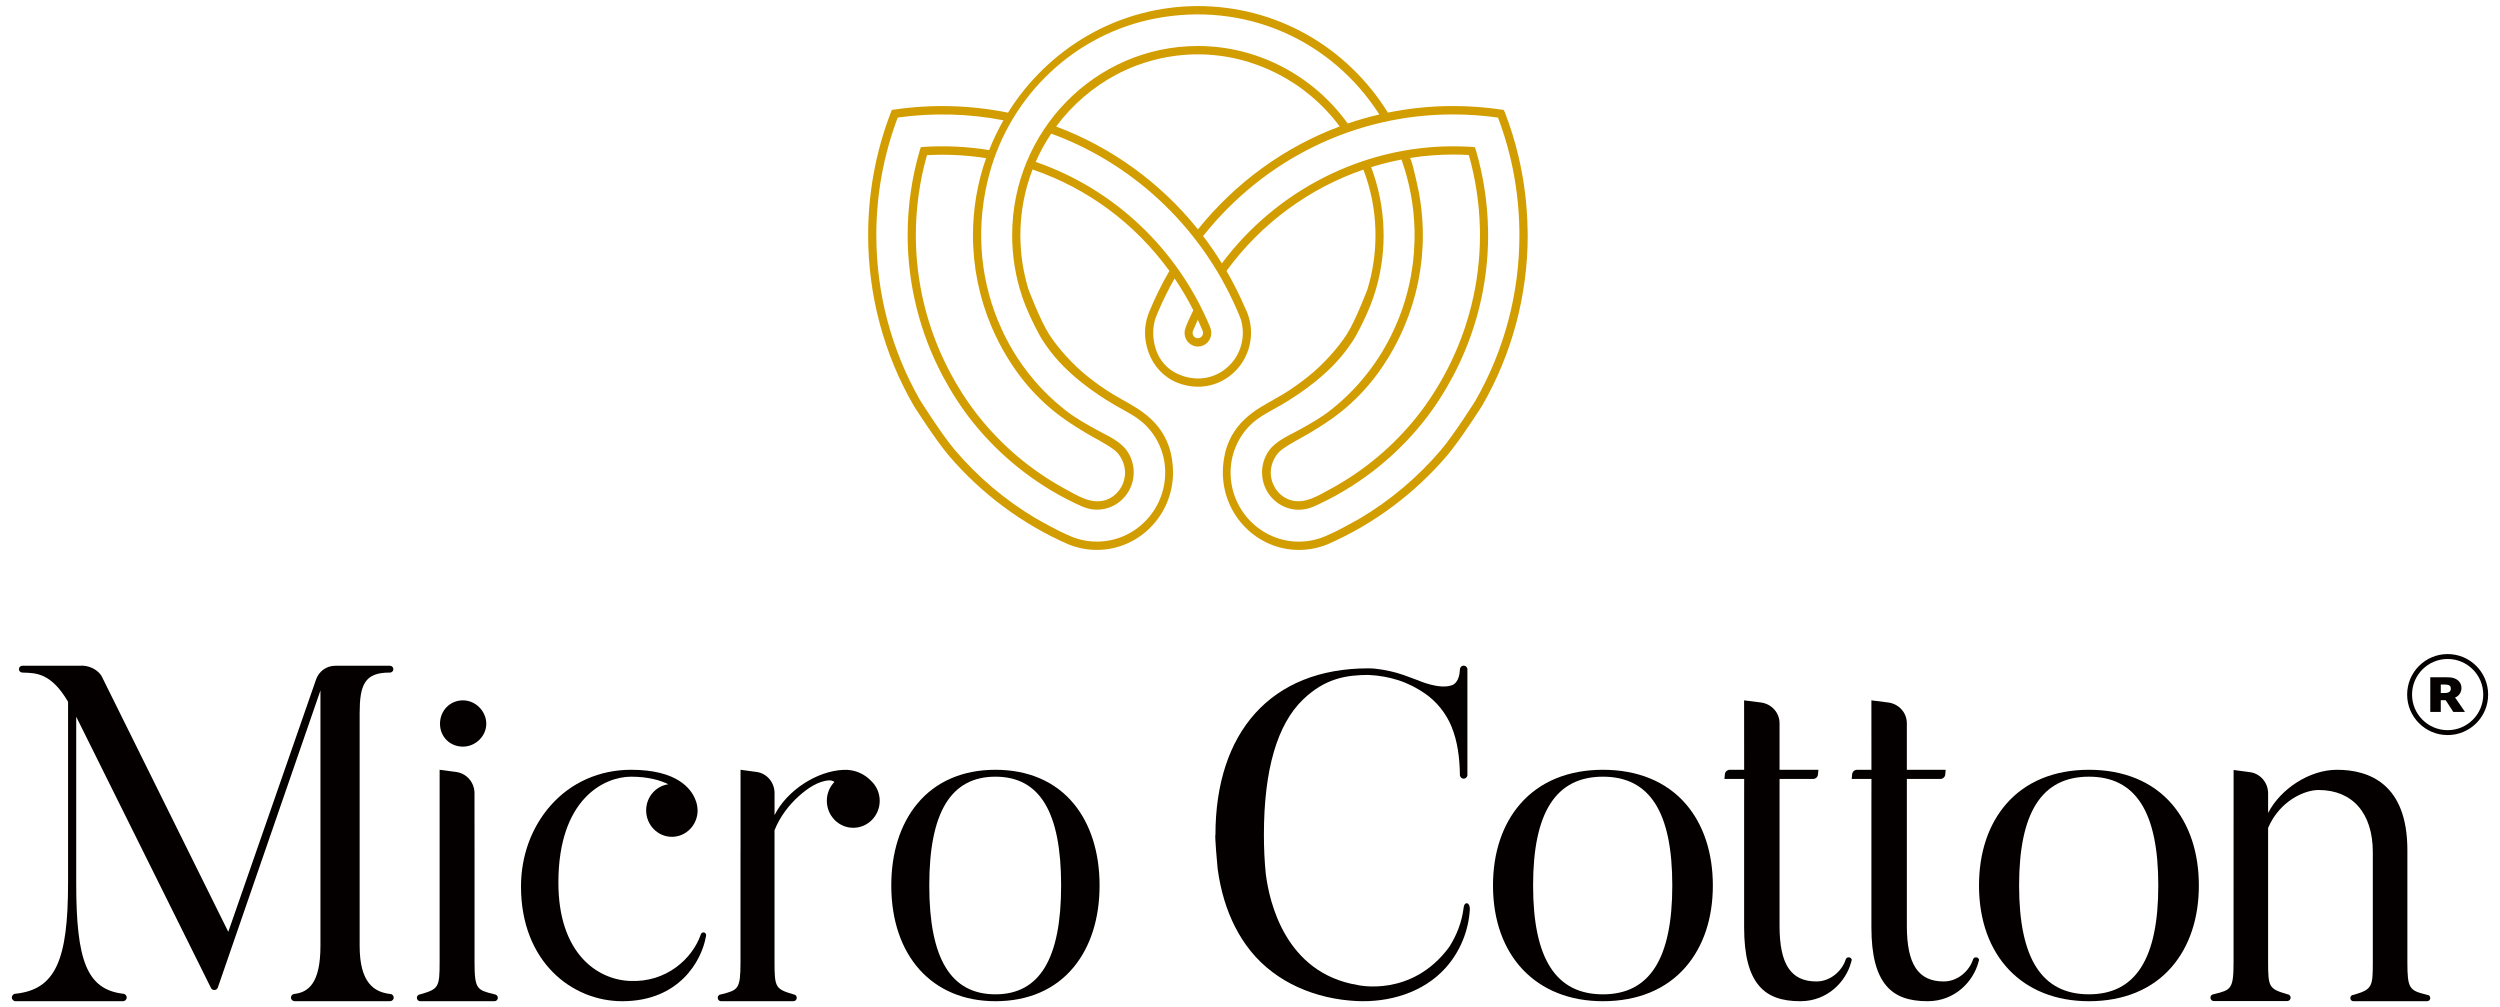 <svg xmlns="http://www.w3.org/2000/svg" fill="none" viewBox="0 0 206 83" height="83" width="206">
<g clip-path="url(#clip0_697_21)">
<path fill="#D29D00" d="M125.873 18.904C125.839 16.862 125.585 14.834 125.12 12.867C124.829 11.638 124.452 10.421 123.998 9.246L123.907 9.062L123.733 9.034C122.422 8.838 121.079 8.737 119.742 8.737C117.936 8.737 116.127 8.92 114.363 9.279C110.941 3.781 105.09 0.5 98.707 0.5C95.519 0.5 92.372 1.344 89.609 2.937C86.96 4.467 84.694 6.659 83.058 9.283C80 8.658 76.76 8.571 73.683 9.031L73.489 9.053L73.414 9.244C72.167 12.473 71.535 15.885 71.535 19.383C71.535 24.363 72.852 29.216 75.303 33.45C75.303 33.45 77.101 36.276 78.196 37.557C80.871 40.686 84.259 43.203 87.997 44.837L88.031 44.85C88.781 45.156 89.573 45.312 90.389 45.312C93.846 45.312 96.659 42.446 96.659 38.924C96.659 38.208 96.548 37.464 96.316 36.787C95.907 35.594 95.154 34.689 94.161 33.962C93.425 33.424 92.504 32.967 91.728 32.5C91.002 32.063 90.328 31.578 89.663 31.054C88.377 30.04 87.142 28.632 86.444 27.544C85.704 26.39 84.742 23.834 84.742 23.834C84.305 22.405 84.079 20.907 84.079 19.381C84.079 17.52 84.416 15.699 85.082 13.966C89.619 15.518 93.515 18.407 96.357 22.322C95.732 23.398 95.163 24.555 94.669 25.759L94.63 25.867C94.253 26.888 94.255 27.95 94.636 29.023C95.054 30.2 95.933 31.12 97.052 31.549C98.483 32.097 99.995 31.927 101.197 31.078C102.38 30.245 103.085 28.875 103.085 27.417C103.085 26.726 102.933 26.063 102.633 25.447L102.582 25.343L102.576 25.331C102.134 24.303 101.627 23.292 101.064 22.325C102.482 20.378 104.184 18.666 106.123 17.241C108.027 15.84 110.119 14.741 112.344 13.977C112.948 15.553 113.28 17.209 113.333 18.9C113.338 19.06 113.341 19.221 113.341 19.383C113.341 20.909 113.114 22.407 112.678 23.836C112.678 23.836 111.716 26.391 110.976 27.546C110.278 28.634 109.043 30.04 107.756 31.056C107.092 31.58 106.416 32.065 105.692 32.502C104.916 32.969 103.995 33.426 103.259 33.964C102.266 34.691 101.512 35.596 101.104 36.788C100.872 37.465 100.761 38.212 100.761 38.925C100.761 42.448 103.574 45.314 107.031 45.314C107.845 45.314 108.639 45.156 109.387 44.852L109.421 44.838C113.159 43.205 116.549 40.687 119.222 37.559C120.316 36.278 122.115 33.452 122.115 33.452C124.567 29.218 125.884 24.365 125.884 19.385C125.884 19.223 125.877 18.902 125.877 18.902M83.402 19.388C83.402 21.115 83.682 22.799 84.207 24.383C84.588 25.515 85.094 26.577 85.667 27.633C85.842 27.955 86.06 28.266 86.27 28.565C87.065 29.7 88.069 30.674 89.144 31.53C90.002 32.214 90.916 32.827 91.863 33.377C92.749 33.893 93.691 34.32 94.425 35.063C95.436 36.084 96.013 37.474 96.013 38.925C96.013 42.071 93.49 44.628 90.388 44.628C89.525 44.628 88.698 44.435 87.927 44.055C87.822 44.01 87.714 43.96 87.605 43.91L87.585 43.901C87.547 43.883 87.51 43.866 87.472 43.847C87.408 43.816 87.341 43.785 87.277 43.752L87.214 43.72C86.519 43.377 85.328 42.7 85.328 42.7C82.832 41.212 80.603 39.332 78.704 37.108C77.598 35.814 75.797 32.948 75.797 32.948C73.463 28.856 72.209 24.183 72.209 19.386C72.209 16.046 72.802 12.784 73.973 9.687C76.831 9.281 79.842 9.359 82.682 9.911C82.237 10.691 81.84 11.517 81.506 12.367C79.746 12.079 77.877 11.987 76.099 12.105L75.877 12.13L75.802 12.348C75.131 14.621 74.79 16.989 74.79 19.383C74.79 23.454 75.804 27.455 77.688 31C77.688 31 77.693 31.011 77.695 31.012C78.395 32.327 79.211 33.599 80.145 34.768C82.562 37.792 85.704 40.21 89.232 41.764L89.272 41.781V41.772C89.631 41.92 90.009 41.996 90.398 41.996C92.064 41.996 93.42 40.614 93.42 38.917C93.42 38.276 93.217 37.646 92.849 37.127C92.275 36.32 91.221 35.891 90.384 35.427C89.488 34.932 88.588 34.432 87.779 33.795C86.781 33.009 85.862 32.117 85.048 31.134C83.874 29.717 82.953 28.174 82.251 26.464L82.222 26.4C80.675 22.617 80.423 18.388 81.53 14.312C82.402 11.105 84.138 8.215 86.556 5.949C88.968 3.687 91.941 2.16 95.153 1.533C98.802 0.819 102.48 1.212 105.792 2.665C109.002 4.074 111.721 6.413 113.658 9.432C112.781 9.635 111.905 9.887 111.053 10.178C108.176 6.177 103.56 3.79 98.705 3.79C90.266 3.79 83.401 10.786 83.401 19.385M81.256 13.025C80.537 15.065 80.172 17.206 80.172 19.388C80.172 21.994 80.699 24.56 81.707 26.928C82.07 27.776 82.488 28.61 82.973 29.401C83.149 29.69 83.331 29.973 83.52 30.252C84.261 31.351 85.133 32.355 86.105 33.248C87.144 34.203 88.275 34.955 89.478 35.674C90.238 36.127 91.084 36.53 91.796 37.057C92.345 37.464 92.704 38.243 92.704 38.931C92.704 38.951 92.704 38.972 92.704 38.995C92.681 40.005 92.026 40.922 91.069 41.215C89.88 41.578 88.726 40.804 87.72 40.262L87.655 40.227C84.951 38.74 82.602 36.759 80.668 34.342C79.717 33.153 78.889 31.846 78.188 30.502C76.417 27.101 75.465 23.28 75.465 19.392C75.465 17.15 75.773 14.926 76.383 12.786C77.983 12.696 79.666 12.781 81.256 13.031M110.387 10.42C105.845 12.112 101.809 15.043 98.712 18.898C95.631 15.06 91.592 12.131 87.026 10.425C88.345 8.645 90.064 7.165 91.999 6.142C94.059 5.054 96.378 4.479 98.708 4.479C103.267 4.479 107.632 6.699 110.389 10.418M102.192 26.178L102.231 26.273C102.349 26.643 102.409 27.032 102.409 27.426C102.409 28.724 101.763 29.915 100.679 30.611C99.57 31.323 98.207 31.379 96.94 30.762C96.144 30.375 95.528 29.658 95.248 28.797C94.912 27.763 94.953 26.74 95.367 25.837L95.413 25.732L95.42 25.709C95.82 24.768 96.281 23.837 96.787 22.943C97.354 23.779 97.872 24.66 98.33 25.563C98.062 26.107 97.799 26.662 97.672 27.063C97.664 27.089 97.655 27.115 97.647 27.146L97.643 27.16C97.621 27.252 97.609 27.344 97.609 27.434C97.609 28.053 98.103 28.556 98.712 28.556C99.32 28.556 99.812 28.053 99.812 27.434C99.812 27.323 99.797 27.214 99.764 27.108L99.758 27.086C99.739 27.027 99.722 26.981 99.719 26.969C97.057 20.539 91.819 15.574 85.341 13.341C85.696 12.531 86.127 11.746 86.621 11.01C93.672 13.586 99.349 19.116 102.196 26.181M99.095 27.245C99.121 27.304 99.134 27.367 99.134 27.429C99.134 27.672 98.94 27.87 98.701 27.87C98.463 27.87 98.269 27.672 98.269 27.429C98.269 27.365 98.282 27.304 98.308 27.245L98.322 27.212L98.701 26.348L99.08 27.212L99.095 27.245ZM121.618 32.95C121.618 32.95 119.817 35.816 118.711 37.109C116.811 39.333 114.583 41.213 112.087 42.701C112.087 42.701 110.896 43.378 110.201 43.722L110.138 43.753C110.073 43.786 110.007 43.818 109.941 43.849C109.903 43.866 109.866 43.885 109.828 43.903L109.808 43.911C109.699 43.962 109.591 44.01 109.486 44.057C108.716 44.437 107.888 44.63 107.026 44.63C103.923 44.63 101.4 42.071 101.4 38.927C101.4 37.476 101.978 36.085 102.988 35.064C103.724 34.321 104.664 33.894 105.55 33.379C106.496 32.828 107.411 32.216 108.269 31.532C109.344 30.676 110.348 29.702 111.143 28.566C111.355 28.266 111.571 27.957 111.746 27.634C112.321 26.579 112.825 25.516 113.206 24.384C113.731 22.799 114.011 21.117 114.011 19.39C114.011 19.227 114.007 19.065 114.002 18.904C113.949 17.143 113.605 15.418 112.982 13.774C113.806 13.517 114.646 13.307 115.481 13.147C116.144 14.998 116.505 16.932 116.556 18.904C116.621 21.482 116.161 24.032 115.19 26.407L115.161 26.471C114.459 28.181 113.537 29.724 112.363 31.141C111.549 32.124 110.631 33.018 109.632 33.802C108.823 34.439 107.923 34.939 107.027 35.434C106.191 35.896 105.136 36.327 104.562 37.134C104.194 37.651 103.991 38.283 103.991 38.924C103.991 40.621 105.347 42.003 107.014 42.003C107.4 42.003 107.78 41.929 108.141 41.779V41.788L108.179 41.771C111.706 40.217 114.849 37.799 117.266 34.775C118.2 33.606 119.016 32.334 119.716 31.02C119.716 31.02 119.721 31.009 119.723 31.007C121.607 27.461 122.621 23.461 122.621 19.39C122.621 19.23 122.618 19.067 122.614 18.907C122.572 16.694 122.238 14.506 121.621 12.399L121.572 12.239L121.56 12.22L121.529 12.13L121.304 12.105C120.784 12.072 120.256 12.055 119.738 12.055C112.307 12.055 105.186 15.661 100.681 21.702C100.207 20.933 99.688 20.176 99.134 19.452C104.194 13.083 111.702 9.428 119.738 9.428C120.967 9.428 122.212 9.517 123.437 9.691C123.851 10.784 124.195 11.908 124.461 13.031C124.914 14.945 125.161 16.919 125.195 18.907C125.199 19.069 125.2 19.228 125.2 19.39C125.2 24.186 123.945 28.86 121.611 32.952M121.95 19.386C121.95 23.275 120.997 27.096 119.227 30.497C118.525 31.841 117.697 33.148 116.747 34.337C114.813 36.754 112.464 38.734 109.76 40.222L109.695 40.257C108.687 40.798 107.533 41.573 106.346 41.21C105.39 40.918 104.736 40 104.71 38.99C104.71 38.969 104.71 38.948 104.71 38.925C104.71 38.238 105.07 37.46 105.618 37.052C106.33 36.524 107.177 36.122 107.937 35.669C109.14 34.95 110.271 34.2 111.31 33.243C112.281 32.351 113.154 31.346 113.895 30.247C114.084 29.967 114.266 29.684 114.442 29.396C114.927 28.605 115.345 27.771 115.707 26.922C116.716 24.555 117.244 21.989 117.244 19.383C117.244 19.221 117.239 19.058 117.236 18.897C117.236 18.832 117.234 18.767 117.231 18.702C117.195 17.758 117.096 16.819 116.924 15.888C116.883 15.671 116.481 13.742 116.259 13.177L116.254 13.164C116.248 13.147 116.241 13.131 116.234 13.117L116.191 13.017C117.374 12.829 118.568 12.734 119.743 12.734C120.152 12.734 120.585 12.746 121.03 12.772C121.595 14.76 121.902 16.819 121.945 18.897C121.948 19.058 121.951 19.221 121.951 19.383"></path>
<path fill="#040000" d="M82.023 63.43C79.321 63.43 77.092 64.4 75.577 66.234C74.181 67.926 73.442 70.254 73.442 72.964C73.442 78.756 76.81 82.5 82.023 82.5C84.736 82.5 86.97 81.525 88.483 79.68C89.871 77.988 90.605 75.665 90.605 72.964C90.605 70.263 89.871 67.921 88.483 66.234C86.975 64.4 84.739 63.43 82.023 63.43ZM82.023 81.932C78.354 81.932 76.572 78.999 76.572 72.966C76.572 66.933 78.356 63.999 82.023 63.999C85.691 63.999 87.437 66.933 87.437 72.966C87.437 78.999 85.665 81.932 82.023 81.932Z"></path>
<path fill="#040000" d="M71.862 64.428C71.862 64.428 71.856 64.423 71.855 64.421C71.855 64.421 71.851 64.418 71.849 64.416C71.253 63.762 70.435 63.4 69.537 63.434C67.313 63.515 64.836 65.139 63.823 67.166V65.354C63.823 64.471 63.191 63.725 62.346 63.61L61.02 63.43V69.988H61.017V79.305C61.017 81.527 60.809 81.58 59.458 81.926L59.407 81.939C59.259 81.944 59.139 82.068 59.139 82.219C59.139 82.37 59.258 82.496 59.407 82.5H65.394C65.539 82.491 65.653 82.368 65.653 82.219C65.653 82.07 65.539 81.948 65.394 81.94L65.346 81.924C63.908 81.5 63.821 81.353 63.821 79.303V69.986V68.414C64.256 67.318 64.985 66.347 65.857 65.572C66.539 64.968 67.388 64.363 68.317 64.302C68.479 64.292 68.622 64.347 68.758 64.428C68.371 64.83 68.131 65.379 68.131 65.986C68.131 67.215 69.106 68.21 70.31 68.21C71.514 68.21 72.488 67.214 72.488 65.986C72.488 65.377 72.246 64.826 71.858 64.423"></path>
<path fill="#040000" d="M32.142 81.905V81.902C30.819 81.747 29.635 80.976 29.635 77.94V58.793C29.635 56.461 30.03 55.421 32.071 55.421H32.139C32.291 55.418 32.414 55.292 32.414 55.14C32.414 54.988 32.291 54.862 32.139 54.859H27.625C26.907 54.859 26.268 55.318 26.042 55.995L18.811 76.784L8.416 55.8C8.159 55.228 7.332 54.775 6.546 54.859H1.823C1.676 54.869 1.56 54.99 1.56 55.138C1.56 55.287 1.677 55.409 1.823 55.418L1.975 55.425C2.959 55.462 4.221 55.447 5.608 57.826V72.772C5.608 79.13 4.567 81.531 1.286 81.883C1.115 81.883 0.977 82.021 0.977 82.192C0.977 82.362 1.115 82.5 1.286 82.5H10.129C10.3 82.5 10.439 82.362 10.439 82.192C10.439 82.021 10.3 81.883 10.129 81.883C7.162 81.516 6.28 79.171 6.28 72.781V59.057L17.365 81.369C17.408 81.492 17.522 81.579 17.657 81.579C17.792 81.579 17.906 81.492 17.95 81.369L26.405 56.892V77.939C26.405 81.092 25.365 81.774 24.229 81.905C24.085 81.928 23.974 82.052 23.974 82.2C23.974 82.348 24.093 82.481 24.246 82.495V82.498H32.142C32.307 82.498 32.442 82.366 32.442 82.2C32.442 82.035 32.309 81.902 32.142 81.902"></path>
<path fill="#040000" d="M38.142 61.523C39.186 61.523 40.07 60.659 40.07 59.638C40.07 58.616 39.204 57.709 38.142 57.709C37.079 57.709 36.256 58.556 36.256 59.638C36.256 60.719 37.085 61.523 38.142 61.523Z"></path>
<path fill="#040000" d="M40.751 81.933L40.7 81.919C39.315 81.573 39.102 81.519 39.102 79.289V69.938L39.098 65.359C39.098 64.473 38.45 63.723 37.584 63.61L36.225 63.43V69.939V79.291C36.225 81.347 36.138 81.495 34.665 81.923L34.615 81.937C34.468 81.946 34.349 82.068 34.349 82.219C34.349 82.37 34.468 82.491 34.615 82.5H40.75C40.902 82.495 41.023 82.37 41.023 82.218C41.023 82.065 40.901 81.941 40.75 81.935"></path>
<path fill="#040000" d="M57.959 76.832C57.863 76.832 57.782 76.894 57.75 76.983L57.728 77.047C57.048 78.971 54.929 80.977 51.889 80.829C49.177 80.712 46.011 78.522 46.011 72.73C46.011 65.838 49.777 63.999 52.002 63.999C53.436 63.999 54.442 64.308 55.07 64.622C54.04 64.771 53.243 65.672 53.243 66.773C53.243 67.979 54.192 68.954 55.364 68.954C56.536 68.954 57.484 67.977 57.484 66.773C57.484 66.745 57.477 66.716 57.476 66.688C57.476 66.667 57.472 66.647 57.471 66.628C57.454 66.356 57.391 66.097 57.286 65.862C56.95 65.01 55.814 63.43 52.004 63.43C49.407 63.43 47.054 64.471 45.382 66.362C43.801 68.147 42.93 70.522 42.93 73.044C42.93 79.253 47.129 82.5 51.275 82.5C55.964 82.5 57.811 79.168 58.162 77.197L58.166 77.178C58.166 77.178 58.167 77.164 58.172 77.141C58.172 77.141 58.172 77.139 58.172 77.137C58.176 77.116 58.181 77.087 58.186 77.055C58.184 76.93 58.084 76.829 57.963 76.829"></path>
<path fill="#040000" d="M132.081 63.43C129.228 63.43 126.876 64.4 125.277 66.234C123.802 67.926 123.023 70.254 123.023 72.964C123.023 78.756 126.579 82.5 132.081 82.5C134.945 82.5 137.302 81.525 138.899 79.68C140.365 77.989 141.139 75.665 141.139 72.964C141.139 70.263 140.365 67.921 138.899 66.234C137.306 64.4 134.948 63.43 132.081 63.43ZM132.081 81.933C128.209 81.933 126.327 79 126.327 72.966C126.327 66.932 128.209 63.999 132.081 63.999C135.953 63.999 137.797 66.932 137.797 72.966C137.797 79 135.927 81.933 132.081 81.933Z"></path>
<path fill="#040000" d="M172.128 63.43C169.275 63.43 166.923 64.4 165.324 66.234C163.849 67.927 163.07 70.254 163.07 72.964C163.07 78.756 166.626 82.5 172.128 82.5C174.992 82.5 177.349 81.525 178.946 79.68C180.41 77.989 181.186 75.665 181.186 72.964C181.186 70.263 180.412 67.921 178.946 66.234C177.352 64.4 174.995 63.43 172.128 63.43ZM172.128 81.931C168.256 81.931 166.374 78.998 166.374 72.964C166.374 66.93 168.256 63.998 172.128 63.998C176 63.998 177.843 66.93 177.843 72.964C177.843 78.998 175.974 81.931 172.128 81.931Z"></path>
<path fill="#040000" d="M200.001 81.977L199.95 81.964C198.547 81.611 198.368 81.482 198.368 79.297V70.051C198.368 64.578 195.21 63.43 192.561 63.43C190.322 63.43 187.931 64.98 186.892 66.988V65.372C186.892 64.487 186.251 63.739 185.393 63.625L184.048 63.446L184.045 79.284C184.045 81.512 183.834 81.565 182.463 81.911L182.412 81.924C182.26 81.929 182.139 82.053 182.139 82.206C182.139 82.358 182.26 82.482 182.412 82.487H188.485C188.631 82.479 188.749 82.356 188.749 82.207C188.749 82.058 188.631 81.936 188.485 81.927L188.436 81.911C186.977 81.485 186.891 81.338 186.891 79.283V68.219C187.861 65.965 189.912 65.096 191.046 65.096C193.848 65.096 195.52 67.009 195.52 70.212V79.297C195.52 81.294 195.471 81.528 193.975 81.964L193.925 81.978H193.924C193.781 81.978 193.665 82.096 193.665 82.239C193.665 82.383 193.781 82.5 193.924 82.5H199.995C200.139 82.5 200.255 82.383 200.255 82.237C200.255 82.092 200.139 81.975 199.995 81.975"></path>
<path fill="#040000" d="M152.326 78.882C152.221 78.882 152.13 78.947 152.095 79.037L152.07 79.11C151.771 79.985 150.852 80.872 149.674 80.872C147.573 80.872 146.635 79.462 146.635 76.3V64.185H149.394C149.599 64.185 149.77 64.039 149.797 63.845L149.838 63.431H146.635V59.593C146.635 58.727 145.977 57.995 145.096 57.885L143.714 57.709L143.718 63.431H142.536C142.331 63.431 142.16 63.576 142.134 63.77L142.093 64.185H143.72C143.72 64.185 143.716 66.372 143.716 66.379V76.418C143.716 78.704 144.126 80.285 144.968 81.253C145.708 82.105 146.781 82.5 148.344 82.5C150.628 82.5 152.113 80.844 152.527 79.306L152.541 79.254C152.541 79.254 152.572 79.17 152.579 79.125C152.6 78.993 152.467 78.882 152.33 78.882"></path>
<path fill="#040000" d="M162.816 78.882C162.711 78.882 162.62 78.947 162.585 79.037L162.56 79.11C162.261 79.985 161.341 80.872 160.164 80.872C158.064 80.872 157.125 79.462 157.125 76.3V64.185H159.883C160.087 64.185 160.258 64.039 160.285 63.845L160.326 63.431H157.124V59.593C157.124 58.727 156.465 57.995 155.584 57.885L154.203 57.709L154.206 63.431H153.024C152.82 63.431 152.649 63.576 152.622 63.77L152.581 64.185H154.208C154.208 64.185 154.204 66.372 154.204 66.379V76.418C154.204 78.704 154.614 80.285 155.456 81.253C156.196 82.105 157.27 82.5 158.832 82.5C161.116 82.5 162.601 80.844 163.016 79.306L163.03 79.254C163.03 79.254 163.06 79.17 163.067 79.125C163.088 78.993 162.957 78.882 162.818 78.882"></path>
<path fill="#040000" d="M121.098 74.717C121.062 74.55 120.97 74.4 120.816 74.433C120.665 74.465 120.62 74.654 120.602 74.809C120.46 75.959 120.037 77.066 119.411 78.038C116.315 82.23 111.856 81.165 111.856 81.165C105.901 80.167 104.588 74.317 104.3 72C104.199 71.004 104.146 69.936 104.146 68.79C104.146 63.445 105.234 59.691 107.376 57.634C109.211 55.871 110.977 55.622 112.758 55.614C113.675 55.656 114.48 55.815 115.205 56.044C115.987 56.293 116.743 56.678 117.416 57.143C118.373 57.806 119.145 58.763 119.592 59.839C120.116 61.1 120.279 62.501 120.296 63.854C120.298 64.024 120.435 64.162 120.605 64.162C120.776 64.162 120.914 64.024 120.914 63.854C120.914 63.854 120.914 55.152 120.914 55.154C120.914 54.985 120.776 54.849 120.607 54.849C120.438 54.849 120.305 54.987 120.298 55.157C120.261 56.126 119.834 56.382 119.688 56.441C119.712 56.433 119.746 56.419 119.778 56.407C119.749 56.419 119.722 56.428 119.688 56.441C119.657 56.453 119.635 56.462 119.635 56.462C118.601 56.847 116.842 56.058 116.842 56.058L115.638 55.615C114.932 55.37 114.142 55.186 113.251 55.092C113.087 55.084 112.921 55.07 112.759 55.072C104.707 55.067 100.156 60.357 100.153 68.788C100.083 68.79 100.301 71.346 100.334 71.585C100.451 72.455 100.63 73.317 100.884 74.157C101.345 75.676 102.054 77.127 103.055 78.367C105.178 80.995 108.43 82.313 111.755 82.485C114.444 82.623 117.285 81.799 119.123 79.746C120.308 78.423 121.023 76.688 121.115 74.915C121.118 74.853 121.113 74.785 121.1 74.72"></path>
<path fill="#040000" d="M200.257 55.804H201.487C201.848 55.804 202.021 55.824 202.173 55.872C202.574 55.995 202.825 56.287 202.825 56.703C202.825 57.006 202.648 57.339 202.297 57.482V57.49C202.297 57.49 202.346 57.542 202.43 57.662L203.116 58.663H202.152L201.525 57.699H201.12V58.663H200.255V55.802L200.257 55.804ZM201.496 57.1C201.772 57.1 201.947 56.975 201.947 56.749C201.947 56.523 201.848 56.406 201.413 56.406H201.122V57.102H201.496V57.1Z"></path>
<path fill="#040000" d="M201.686 54.3C200.066 54.3 198.753 55.613 198.753 57.233C198.753 58.852 200.066 60.166 201.686 60.166C203.306 60.166 204.619 58.852 204.619 57.233C204.619 55.613 203.306 54.3 201.686 54.3ZM198.349 57.233C198.349 55.39 199.843 53.895 201.686 53.895C203.529 53.895 205.023 55.39 205.023 57.233C205.023 59.075 203.529 60.57 201.686 60.57C199.843 60.57 198.349 59.075 198.349 57.233Z" clip-rule="evenodd" fill-rule="evenodd"></path>
</g>
<defs>
<clipPath id="clip0_697_21">
<rect transform="translate(0.977 0.5)" fill="white" height="82" width="204.047"></rect>
</clipPath>
</defs>
</svg>
